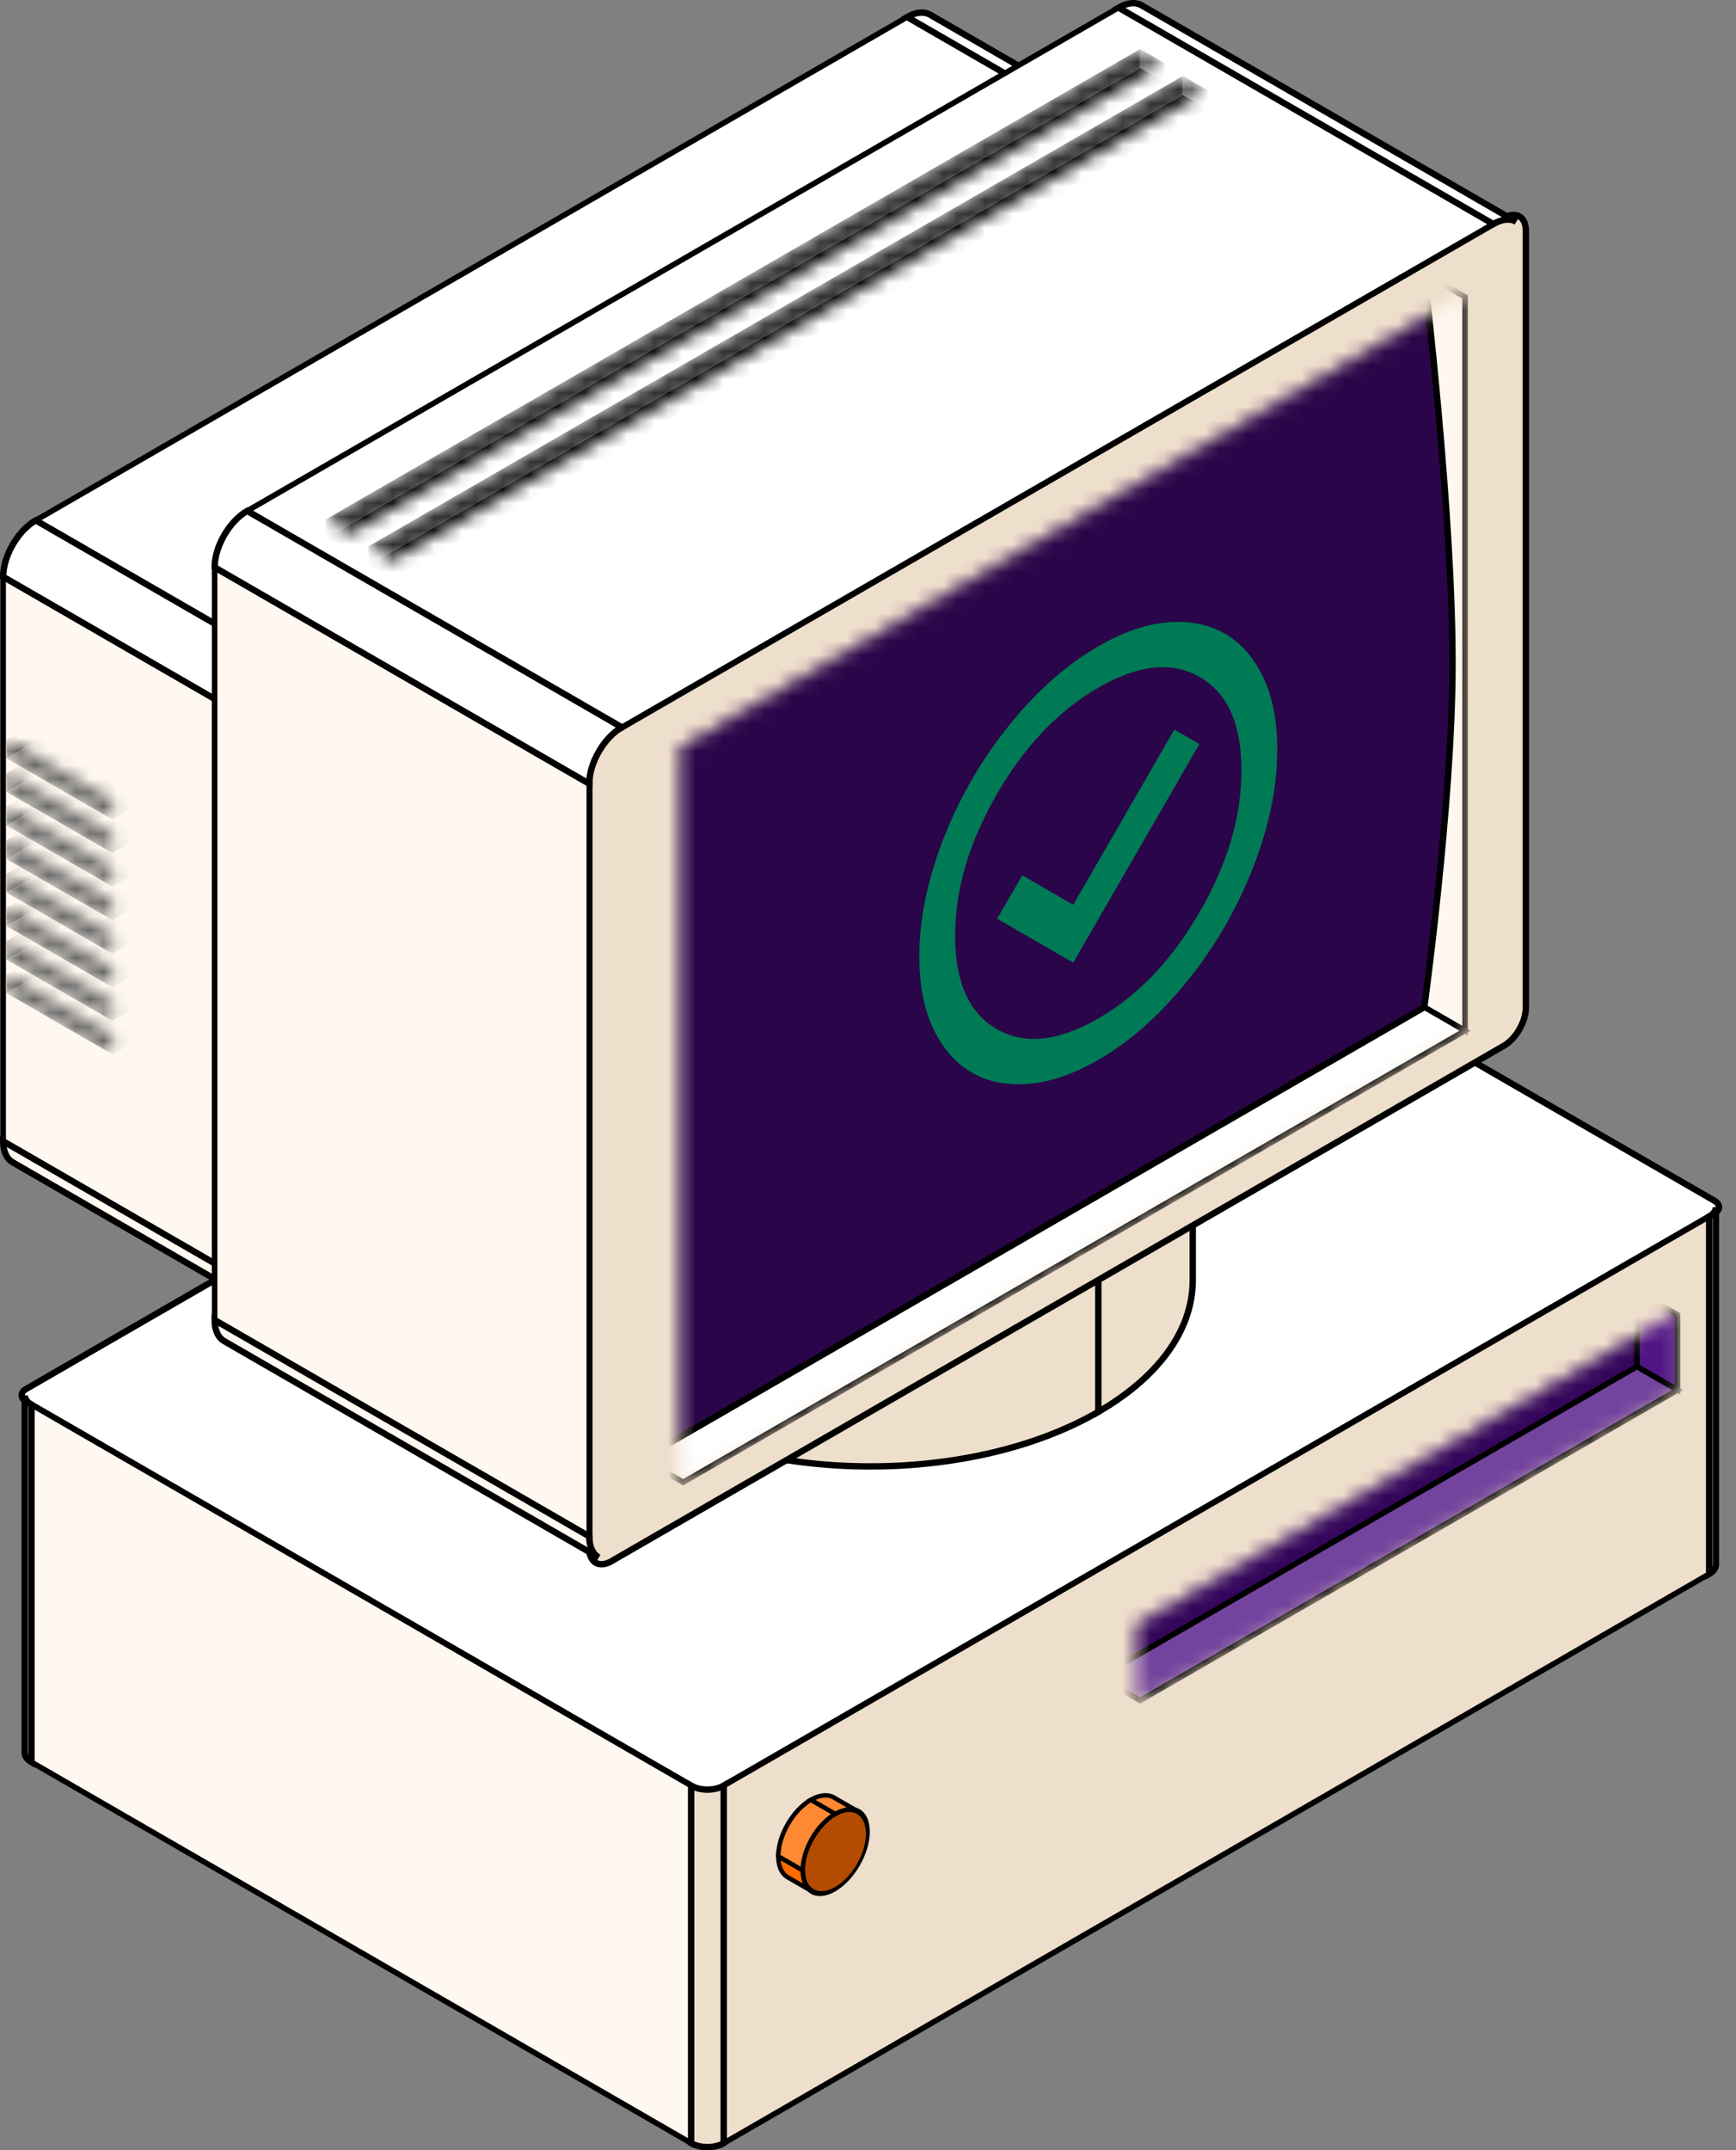 <svg width="126" height="156" viewBox="0 0 126 156" fill="none" xmlns="http://www.w3.org/2000/svg">
<rect x="0" y="0" width="126" height="156" fill="#808080" stroke="none"/>
<path d="M74.189 59.035C74.631 58.779 75.349 58.779 75.792 59.035L124.432 87.117C124.875 87.373 124.875 87.787 124.432 88.043L52.148 129.776C51.705 130.032 50.987 130.032 50.545 129.776L1.904 101.693C1.462 101.438 1.462 101.024 1.904 100.768L74.189 59.035Z" fill="white" stroke="black" stroke-width="0.463"/>
<rect width="55.286" height="25.937" transform="matrix(0.866 0.5 0 1 2.285 101.913)" fill="#FFF8F0" stroke="black" stroke-width="0.463"/>
<rect width="82.588" height="25.937" transform="matrix(0.866 -0.5 0 1 52.529 129.557)" fill="#EEDECC" stroke="black" stroke-width="0.463"/>
<path d="M1.795 101.232C1.795 101.498 1.982 101.74 2.285 101.914V127.851C1.982 127.676 1.795 127.435 1.795 127.169V101.232Z" fill="#FFF8F0" stroke="black" stroke-width="0.463"/>
<path d="M50.162 129.557C50.815 129.934 51.874 129.934 52.526 129.557V155.494C51.874 155.871 50.815 155.871 50.162 155.494V129.557Z" fill="#EEDECC" stroke="black" stroke-width="0.463"/>
<path d="M124.54 87.579C124.54 87.846 124.353 88.087 124.051 88.262V114.199C124.353 114.024 124.54 113.783 124.54 113.516V87.579Z" fill="#EEDECC" stroke="black" stroke-width="0.463"/>
<circle cx="19.111" cy="19.111" r="19.111" transform="matrix(0.866 0.5 -0.866 0.5 63.162 53.292)" fill="white" stroke="black" stroke-width="0.463"/>
<path d="M39.758 72.403C39.758 76.135 42.378 79.513 46.613 81.958V102.435C42.378 99.989 39.758 96.611 39.758 92.879V72.403Z" fill="#FFF8F0" stroke="black" stroke-width="0.463"/>
<path d="M46.613 81.959C55.754 87.236 70.574 87.236 79.715 81.959V102.435C70.574 107.712 55.754 107.712 46.613 102.435V81.959Z" fill="#EEDECC" stroke="black" stroke-width="0.463"/>
<path d="M86.57 72.403C86.57 76.135 83.951 79.513 79.715 81.958V102.435C83.951 99.989 86.57 96.611 86.57 92.879V72.403Z" fill="#EEDECC" stroke="black" stroke-width="0.463"/>
<path d="M15.6 49.841C15.6 48.819 16.317 47.576 17.203 47.065L81.973 9.669C82.859 9.158 83.576 9.572 83.576 10.595V53.306C83.576 54.328 82.859 55.571 81.973 56.082L17.203 93.478C16.317 93.989 15.6 93.574 15.6 92.552V49.841Z" fill="#EEDECC" stroke="black" stroke-width="0.463"/>
<rect width="17.746" height="40.953" transform="matrix(0.866 0.5 0 1 0.23 41.849)" fill="#FFF8F0" stroke="black" stroke-width="0.463"/>
<rect width="73.032" height="17.746" transform="matrix(0.866 -0.5 0.866 0.5 2.592 37.753)" fill="white" stroke="black" stroke-width="0.463"/>
<path d="M15.599 91.674C15.599 92.373 15.83 92.939 16.292 93.205L0.923 84.332C0.461 84.065 0.23 83.5 0.23 82.801L15.599 91.674Z" fill="#FFF8F0" stroke="black" stroke-width="0.463"/>
<path d="M15.599 50.721C15.599 49.213 16.658 47.38 17.963 46.626L2.595 37.753C1.289 38.507 0.23 40.34 0.23 41.848L15.599 50.721Z" fill="white" stroke="black" stroke-width="0.463"/>
<path d="M82.884 9.945C82.423 9.678 81.817 9.761 81.212 10.111L65.844 1.237C66.449 0.888 67.054 0.805 67.516 1.072L82.884 9.945Z" fill="white" stroke="black" stroke-width="0.463"/>
<path d="M42.772 55.985C42.772 54.963 43.489 53.72 44.374 53.209L109.145 15.813C110.03 15.302 110.748 15.717 110.748 16.739V73.101C110.748 74.123 110.03 75.366 109.145 75.877L44.374 113.273C43.489 113.784 42.772 113.369 42.772 112.347V55.985Z" fill="#EEDECC" stroke="black" stroke-width="0.463"/>
<rect width="31.397" height="54.603" transform="matrix(0.866 0.5 0 1 15.578 41.166)" fill="#FFF8F0" stroke="black" stroke-width="0.463"/>
<rect width="73.032" height="31.397" transform="matrix(0.866 -0.5 0.866 0.5 17.939 37.069)" fill="white" stroke="black" stroke-width="0.463"/>
<mask id="mask0_2758_40644" style="mask-type:alpha" maskUnits="userSpaceOnUse" x="23" y="3" width="62" height="36">
<rect width="2.048" height="68.254" transform="matrix(0.866 0.5 -0.866 0.5 82.754 3.56)" fill="#D9D9D9"/>
</mask>
<g mask="url(#mask0_2758_40644)">
<rect width="2.048" height="1.365" transform="matrix(0.866 0.5 0 1 82.754 3.56)" fill="#626262"/>
<rect width="68.254" height="1.365" transform="matrix(0.866 -0.5 0 1 23.643 37.688)" fill="#303030"/>
<rect width="2.048" height="68.254" transform="matrix(0.866 0.5 -0.866 0.5 82.754 4.924)" fill="black"/>
</g>
<mask id="mask1_2758_40644" style="mask-type:alpha" maskUnits="userSpaceOnUse" x="26" y="5" width="62" height="36">
<rect width="2.048" height="68.254" transform="matrix(0.866 0.5 -0.866 0.5 85.853 5.511)" fill="#D9D9D9"/>
</mask>
<g mask="url(#mask1_2758_40644)">
<rect width="2.048" height="1.365" transform="matrix(0.866 0.5 0 1 85.853 5.511)" fill="#626262"/>
<rect width="68.254" height="1.365" transform="matrix(0.866 -0.5 0 1 26.744 39.64)" fill="#303030"/>
<rect width="2.048" height="68.254" transform="matrix(0.866 0.5 -0.866 0.5 85.853 6.877)" fill="black"/>
</g>
<path d="M42.769 111.469C42.769 112.167 43 112.733 43.461 112.999L16.271 97.301C15.809 97.034 15.578 96.469 15.578 95.77L42.769 111.469Z" fill="#FFF8F0" stroke="black" stroke-width="0.463"/>
<path d="M42.769 56.863C42.769 55.355 43.827 53.522 45.133 52.768L17.942 37.069C16.637 37.823 15.578 39.657 15.578 41.165L42.769 56.863Z" fill="white" stroke="black" stroke-width="0.463"/>
<path d="M110.054 16.088C109.592 15.821 108.987 15.904 108.382 16.253L81.191 0.555C81.796 0.205 82.402 0.123 82.863 0.389L110.054 16.088Z" fill="white" stroke="black" stroke-width="0.463"/>
<mask id="mask2_2758_40644" style="mask-type:alpha" maskUnits="userSpaceOnUse" x="49" y="21" width="58" height="87">
<rect width="65.524" height="53.238" transform="matrix(0.866 -0.5 0 1 49.586 54.304)" fill="#D9D9D9" stroke="black" stroke-width="0.463"/>
</mask>
<g mask="url(#mask2_2758_40644)">
<rect width="3.413" height="53.238" transform="matrix(0.866 0.5 0 1 103.381 19.834)" fill="#FFF8F0" stroke="black" stroke-width="0.463"/>
<rect width="65.524" height="3.413" transform="matrix(0.866 -0.5 0.866 0.5 46.631 105.835)" fill="white" stroke="black" stroke-width="0.463"/>
<path d="M46.631 52.596L103.376 19.834C103.376 19.834 105.492 37.663 105.426 48.599C105.366 58.587 103.376 73.073 103.376 73.073L46.631 105.835V52.596Z" fill="#2A0549" stroke="black" stroke-width="0.463"/>
<mask id="mask3_2758_40644" style="mask-type:alpha" maskUnits="userSpaceOnUse" x="64" y="36" width="32" height="55">
<rect width="36" height="36" transform="matrix(0.866 -0.5 0 1 64.127 54.394)" fill="#D9D9D9"/>
</mask>
<g mask="url(#mask3_2758_40644)">
<path d="M77.896 69.843L87.055 53.981L85.236 52.931L77.896 65.643L74.194 63.506L72.375 66.656L77.896 69.843ZM79.715 76.893C77.918 77.931 76.229 78.512 74.649 78.637C73.068 78.762 71.693 78.487 70.524 77.812C69.355 77.137 68.43 76.084 67.748 74.653C67.066 73.221 66.725 71.468 66.725 69.393C66.725 67.318 67.066 65.171 67.748 62.953C68.43 60.734 69.355 58.612 70.524 56.587C71.693 54.562 73.068 52.7 74.649 51C76.229 49.3 77.918 47.931 79.715 46.893C81.512 45.856 83.201 45.275 84.781 45.15C86.362 45.025 87.737 45.3 88.906 45.975C90.075 46.65 91 47.703 91.682 49.134C92.364 50.565 92.705 52.318 92.705 54.393C92.705 56.468 92.364 58.615 91.682 60.834C91 63.053 90.075 65.175 88.906 67.2C87.737 69.225 86.362 71.087 84.781 72.787C83.201 74.487 81.512 75.856 79.715 76.893ZM79.715 73.893C82.616 72.218 85.073 69.637 87.087 66.15C89.1 62.662 90.107 59.243 90.107 55.893C90.107 52.543 89.1 50.287 87.087 49.125C85.073 47.962 82.616 48.218 79.715 49.893C76.814 51.568 74.356 54.15 72.343 57.637C70.329 61.125 69.323 64.543 69.323 67.893C69.323 71.243 70.329 73.5 72.343 74.662C74.356 75.825 76.814 75.568 79.715 73.893Z" fill="#007A55"/>
</g>
</g>
<circle cx="2.73" cy="2.73" r="2.73" transform="matrix(0.866 -0.5 0 1 58.262 132.968)" fill="#B54B00" stroke="black" stroke-width="0.324"/>
<path d="M58.262 135.699C58.262 136.398 58.492 136.963 58.954 137.23L57.181 136.206C56.719 135.939 56.488 135.374 56.488 134.675L58.262 135.699Z" fill="#FF6A00" stroke="black" stroke-width="0.324"/>
<path d="M58.262 135.699C58.262 134.191 59.32 132.357 60.626 131.603L58.853 130.58C57.547 131.334 56.488 133.167 56.488 134.675L58.262 135.699Z" fill="#FF8833" stroke="black" stroke-width="0.324"/>
<path d="M62.299 131.437C61.837 131.171 61.232 131.253 60.627 131.603L58.853 130.579C59.459 130.23 60.064 130.147 60.525 130.413L62.299 131.437Z" fill="#FF8833" stroke="black" stroke-width="0.324"/>
<mask id="mask4_2758_40644" style="mask-type:alpha" maskUnits="userSpaceOnUse" x="0" y="53" width="9" height="7">
<rect width="8.873" height="1.365" transform="matrix(0.866 0.5 0 1 0.479 53.658)" fill="#D9D9D9"/>
</mask>
<g mask="url(#mask4_2758_40644)">
<rect width="7.508" height="1.365" transform="matrix(0.866 -0.5 0 1 0.479 53.658)" fill="#303030"/>
<rect width="8.873" height="7.508" transform="matrix(0.866 0.5 -0.866 0.5 6.98 51.27)" fill="#626262"/>
<rect width="8.873" height="1.365" transform="matrix(0.866 0.5 0 1 6.98 49.903)" fill="#303030"/>
</g>
<mask id="mask5_2758_40644" style="mask-type:alpha" maskUnits="userSpaceOnUse" x="0" y="56" width="9" height="6">
<rect width="8.873" height="1.365" transform="matrix(0.866 0.5 0 1 0.479 56.092)" fill="#D9D9D9"/>
</mask>
<g mask="url(#mask5_2758_40644)">
<rect width="7.508" height="1.365" transform="matrix(0.866 -0.5 0 1 0.479 56.092)" fill="#303030"/>
<rect width="8.873" height="7.508" transform="matrix(0.866 0.5 -0.866 0.5 6.98 53.704)" fill="#626262"/>
<rect width="8.873" height="1.365" transform="matrix(0.866 0.5 0 1 6.98 52.339)" fill="#303030"/>
</g>
<mask id="mask6_2758_40644" style="mask-type:alpha" maskUnits="userSpaceOnUse" x="0" y="58" width="9" height="7">
<rect width="8.873" height="1.365" transform="matrix(0.866 0.5 0 1 0.479 58.526)" fill="#D9D9D9"/>
</mask>
<g mask="url(#mask6_2758_40644)">
<rect width="7.508" height="1.365" transform="matrix(0.866 -0.5 0 1 0.479 58.526)" fill="#303030"/>
<rect width="8.873" height="7.508" transform="matrix(0.866 0.5 -0.866 0.5 6.98 56.138)" fill="#626262"/>
<rect width="8.873" height="1.365" transform="matrix(0.866 0.5 0 1 6.98 54.773)" fill="#303030"/>
</g>
<mask id="mask7_2758_40644" style="mask-type:alpha" maskUnits="userSpaceOnUse" x="0" y="60" width="9" height="7">
<rect width="8.873" height="1.365" transform="matrix(0.866 0.5 0 1 0.479 60.96)" fill="#D9D9D9"/>
</mask>
<g mask="url(#mask7_2758_40644)">
<rect width="7.508" height="1.365" transform="matrix(0.866 -0.5 0 1 0.479 60.96)" fill="#303030"/>
<rect width="8.873" height="7.508" transform="matrix(0.866 0.5 -0.866 0.5 6.98 58.572)" fill="#626262"/>
<rect width="8.873" height="1.365" transform="matrix(0.866 0.5 0 1 6.98 57.205)" fill="#303030"/>
</g>
<mask id="mask8_2758_40644" style="mask-type:alpha" maskUnits="userSpaceOnUse" x="0" y="63" width="9" height="7">
<rect width="8.873" height="1.365" transform="matrix(0.866 0.5 0 1 0.479 63.394)" fill="#D9D9D9"/>
</mask>
<g mask="url(#mask8_2758_40644)">
<rect width="7.508" height="1.365" transform="matrix(0.866 -0.5 0 1 0.479 63.394)" fill="#303030"/>
<rect width="8.873" height="7.508" transform="matrix(0.866 0.5 -0.866 0.5 6.98 61.006)" fill="#626262"/>
<rect width="8.873" height="1.365" transform="matrix(0.866 0.5 0 1 6.98 59.641)" fill="#303030"/>
</g>
<mask id="mask9_2758_40644" style="mask-type:alpha" maskUnits="userSpaceOnUse" x="0" y="65" width="9" height="7">
<rect width="8.873" height="1.365" transform="matrix(0.866 0.5 0 1 0.479 65.827)" fill="#D9D9D9"/>
</mask>
<g mask="url(#mask9_2758_40644)">
<rect width="7.508" height="1.365" transform="matrix(0.866 -0.5 0 1 0.479 65.827)" fill="#303030"/>
<rect width="8.873" height="7.508" transform="matrix(0.866 0.5 -0.866 0.5 6.98 63.44)" fill="#626262"/>
<rect width="8.873" height="1.365" transform="matrix(0.866 0.5 0 1 6.98 62.075)" fill="#303030"/>
</g>
<mask id="mask10_2758_40644" style="mask-type:alpha" maskUnits="userSpaceOnUse" x="0" y="68" width="9" height="7">
<rect width="8.873" height="1.365" transform="matrix(0.866 0.5 0 1 0.479 68.262)" fill="#D9D9D9"/>
</mask>
<g mask="url(#mask10_2758_40644)">
<rect width="7.508" height="1.365" transform="matrix(0.866 -0.5 0 1 0.479 68.262)" fill="#303030"/>
<rect width="8.873" height="7.508" transform="matrix(0.866 0.5 -0.866 0.5 6.98 65.873)" fill="#626262"/>
<rect width="8.873" height="1.365" transform="matrix(0.866 0.5 0 1 6.98 64.509)" fill="#303030"/>
</g>
<mask id="mask11_2758_40644" style="mask-type:alpha" maskUnits="userSpaceOnUse" x="0" y="70" width="9" height="7">
<rect width="8.873" height="1.365" transform="matrix(0.866 0.5 0 1 0.479 70.696)" fill="#D9D9D9"/>
</mask>
<g mask="url(#mask11_2758_40644)">
<rect width="7.508" height="1.365" transform="matrix(0.866 -0.5 0 1 0.479 70.696)" fill="#303030"/>
<rect width="8.873" height="7.508" transform="matrix(0.866 0.5 -0.866 0.5 6.98 68.306)" fill="#626262"/>
<rect width="8.873" height="1.365" transform="matrix(0.866 0.5 0 1 6.98 66.943)" fill="#303030"/>
</g>
<mask id="mask12_2758_40644" style="mask-type:alpha" maskUnits="userSpaceOnUse" x="82" y="95" width="40" height="29">
<rect width="45.048" height="5.46" transform="matrix(0.866 -0.5 0 1 82.748 117.916)" fill="#D9D9D9" stroke="black" stroke-width="0.463"/>
</mask>
<g mask="url(#mask12_2758_40644)">
<rect width="3.413" height="5.46" transform="matrix(0.866 0.5 0 1 118.803 93.684)" fill="#501584" stroke="black" stroke-width="0.463"/>
<rect width="45.048" height="3.413" transform="matrix(0.866 -0.5 0.866 0.5 79.791 121.669)" fill="#73449D" stroke="black" stroke-width="0.463"/>
<rect width="45.048" height="5.46" transform="matrix(0.866 -0.5 0 1 79.791 116.208)" fill="#34065B" stroke="black" stroke-width="0.463"/>
</g>
</svg>
